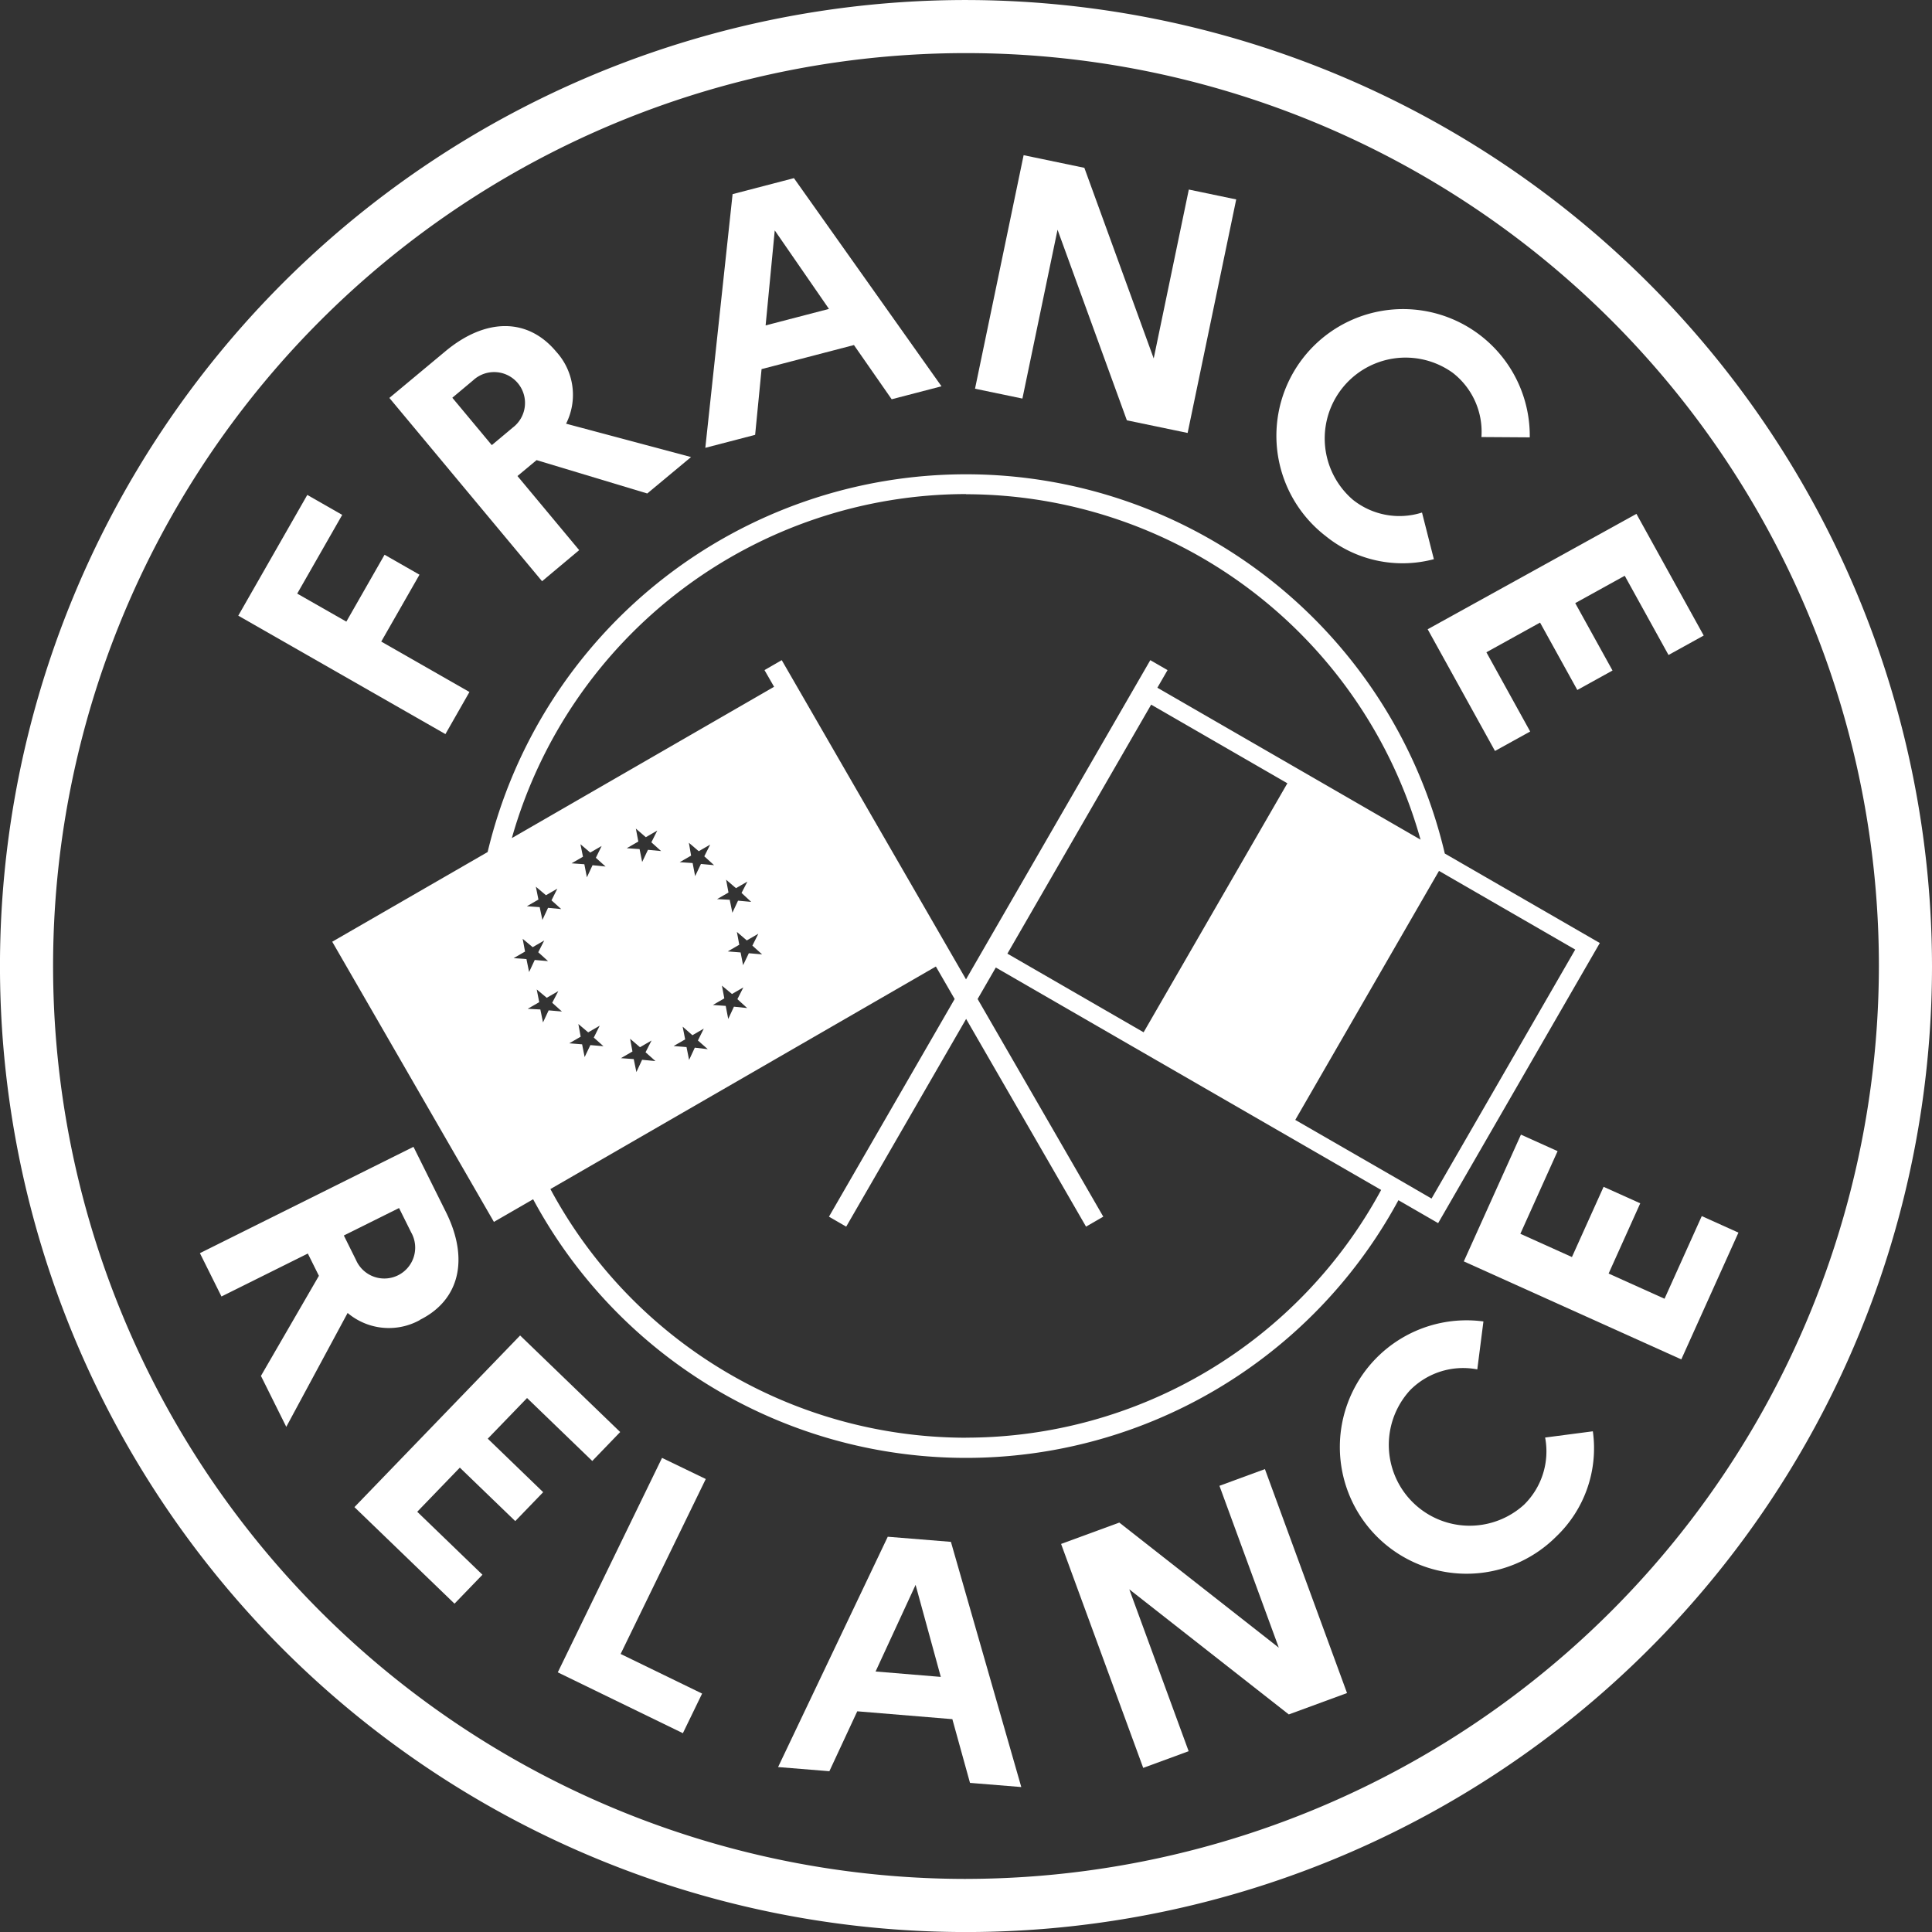 <svg id="France_Relance" data-name="France Relance" xmlns="http://www.w3.org/2000/svg" xmlns:xlink="http://www.w3.org/1999/xlink" width="92.661" height="92.661" viewBox="0 0 92.661 92.661">
  <rect x="0" y="0" width="92.661" height="92.661" fill="#333333" stroke="none"/>
  <defs>
    <clipPath id="clip-path">
      <rect id="Rectangle_958" data-name="Rectangle 958" width="92.661" height="92.661" fill="none"/>
    </clipPath>
  </defs>
  <g id="Groupe_885" data-name="Groupe 885" clip-path="url(#clip-path)">
    <path id="Tracé_1817" data-name="Tracé 1817" d="M46.331,0A46.331,46.331,0,1,0,92.661,46.33,46.383,46.383,0,0,0,46.331,0m0,90.114A43.784,43.784,0,1,1,90.114,46.33,43.833,43.833,0,0,1,46.331,90.113" transform="translate(0 0.001)" fill="#fff"/>
    <path id="Tracé_1818" data-name="Tracé 1818" d="M133.437,197.962l-7.452,4.3L133.74,215.7l1.881-1.086a23.578,23.578,0,0,0,41.5.045l1.905,1.1,6.925-12,.829-1.435h0l-7.435-4.292a23.588,23.588,0,0,0-45.907-.069m1.681,4.16.481.4.553-.32-.287.564.47.426-.638-.056-.271.58-.127-.623-.614-.044.547-.316Zm.632-2.5.485.409.546-.315-.281.56.466.419-.631-.059-.271.58-.13-.613-.614-.044.554-.32Zm.042,4.928.481.4.554-.32-.292.559.466.419-.637-.055-.271.579-.127-.622-.607-.031.553-.319Zm20.59,21.5a22.651,22.651,0,0,1-19.934-11.926l18.488-10.674.9,1.559-6.028,10.439.827.478,5.752-9.962,5.751,9.962.827-.478-6.027-10.439.872-1.511,6.658,3.844h0l7.278,4.2h0l1.881,1.086,2.664,1.538a22.651,22.651,0,0,1-19.91,11.881M137.89,197.586l.47.4.547-.316-.278.567.466.419-.625-.063-.271.58-.122-.627-.613-.044.547-.316Zm-.1,8.623.471.4.553-.32-.284.571.463.413-.627-.053-.275.574-.121-.611-.617-.049.548-.317Zm2.758-9.372.478.412.548-.317-.282.562.466.419-.63-.059-.278.583-.124-.617-.614-.043.554-.32Zm-.276,10.079.474.406L141.3,207l-.288.564.475.422-.64-.061-.274.589-.128-.623-.615-.044.554-.32Zm2.818-9.4.474.405.548-.316-.282.561.469.425-.63-.059-.278.584-.121-.627-.62-.041.547-.315Zm1.786,1.772.474.406.548-.317-.282.545.463.429-.631-.058-.271.58-.128-.623-.607-.031.548-.316Zm1.727,3.581-.637-.055-.275.573-.12-.611-.617-.049.553-.32-.114-.615.475.407.554-.32-.286.57Zm-1.927,1.5.481.4.547-.316-.287.564.469.426-.634-.065-.274.589-.121-.627-.614-.044.547-.316Zm-1.884,1.967.468.41.547-.317-.283.57.473.416-.622-.072-.274.589-.124-.617-.618-.05.553-.319Zm34.72,7.55-.828-.478-4.51-2.6,6.5-11.263.393-.68.509.294,6.025,3.479L178.71,214.58ZM164.9,206.606l-6.533-3.772,6.895-11.943,6.533,3.772ZM156.382,180.8a22.671,22.671,0,0,1,21.8,16.567l-12.622-7.287.488-.845-.827-.477-8.839,15.309-8.838-15.309-.827.477.46.8L134.6,197.292a22.672,22.672,0,0,1,21.786-16.5" transform="translate(-110.051 -157.096)" fill="#fff"/>
    <path id="Tracé_1819" data-name="Tracé 1819" d="M101.444,197.119l-4.23-2.418,1.834-3.208-1.675-.957-1.833,3.208L93.184,192.4l2.158-3.776-1.675-.957-3.31,5.791,9.935,5.68Z" transform="translate(-78.929 -163.93)" fill="#fff"/>
    <path id="Tracé_1820" data-name="Tracé 1820" d="M156.746,134.379l-2.96-3.554.917-.763,5.308,1.6,2.1-1.747-5.993-1.6a3.071,3.071,0,0,0-.475-3.455c-1.36-1.632-3.38-1.63-5.313-.019l-2.687,2.238,7.323,8.791Zm-3.191-5.873-1,.837-1.893-2.273,1-.837a1.481,1.481,0,1,1,1.893,2.273" transform="translate(-128.968 -107.994)" fill="#fff"/>
    <path id="Tracé_1821" data-name="Tracé 1821" d="M270.162,76.737l4.43-1.154,1.81,2.6,2.389-.622-7.077-9.983-2.942.767-1.308,12.167,2.389-.622Zm.632-6.653,2.6,3.766-3.038.791Z" transform="translate(-233.636 -59.034)" fill="#fff"/>
    <path id="Tracé_1822" data-name="Tracé 1822" d="M373.7,62.4l3.325,9.141,2.914.606,2.33-11.2-2.273-.474-1.684,8.1-3.326-9.142-2.913-.606-2.331,11.2,2.273.473Z" transform="translate(-322.979 -51.382)" fill="#fff"/>
    <path id="Tracé_1823" data-name="Tracé 1823" d="M485.993,127.984a5.853,5.853,0,0,0,5.234,1.146l-.569-2.237a3.574,3.574,0,0,1-3.32-.617,3.877,3.877,0,0,1,4.791-6.087,3.576,3.576,0,0,1,1.379,3.083l2.318.015a6.076,6.076,0,1,0-9.832,4.7" transform="translate(-422.457 -102.311)" fill="#fff"/>
    <path id="Tracé_1824" data-name="Tracé 1824" d="M544.636,206.237l1.688-.933-2.1-3.8,2.574-1.424,1.787,3.232,1.688-.933-1.788-3.233,2.374-1.312,2.1,3.8,1.688-.933-3.227-5.836L541.408,200.4Z" transform="translate(-472.935 -170.22)" fill="#fff"/>
    <path id="Tracé_1825" data-name="Tracé 1825" d="M86.37,443.189c1.9-.946,2.366-2.912,1.246-5.165l-1.558-3.131-10.243,5.1,1.034,2.078,4.142-2.06.531,1.068-2.78,4.8,1.215,2.444,2.942-5.462a3.069,3.069,0,0,0,3.471.336M83.3,440.317l-.582-1.171,2.648-1.317.582,1.17a1.481,1.481,0,1,1-2.648,1.318" transform="translate(-66.227 -379.89)" fill="#fff"/>
    <path id="Tracé_1826" data-name="Tracé 1826" d="M142.711,509.444l3.128,3.019,1.339-1.388-4.8-4.631-7.946,8.232,4.8,4.631,1.34-1.388-3.128-3.02,2.043-2.117,2.658,2.565,1.339-1.387-2.657-2.566Z" transform="translate(-117.433 -442.393)" fill="#fff"/>
    <path id="Tracé_1827" data-name="Tracé 1827" d="M216.5,552.866,211.5,563.152l6,2.918.922-1.9-3.908-1.9,4.084-8.391Z" transform="translate(-184.748 -482.944)" fill="#fff"/>
    <path id="Tracé_1828" data-name="Tracé 1828" d="M300.331,582.8l-5.26,11.046,2.46.2,1.337-2.874,4.561.377.846,3.056,2.46.2-3.375-11.76Zm-.584,6.463,1.919-4.155,1.209,4.414Z" transform="translate(-257.753 -509.096)" fill="#fff"/>
    <path id="Tracé_1829" data-name="Tracé 1829" d="M409.982,557.931l2.847,7.764-7.649-6-2.793,1.024,3.939,10.741,2.179-.8-2.847-7.764,7.65,6,2.793-1.025-3.938-10.741Z" transform="translate(-351.496 -486.67)" fill="#fff"/>
    <path id="Tracé_1830" data-name="Tracé 1830" d="M517.863,506.312a3.579,3.579,0,0,1-1.012,3.222,3.878,3.878,0,0,1-5.467-5.49,3.577,3.577,0,0,1,3.226-1l.294-2.3a6.077,6.077,0,1,0,3.481,10.327,5.85,5.85,0,0,0,1.767-5.058Z" transform="translate(-443.757 -437.366)" fill="#fff"/>
    <path id="Tracé_1831" data-name="Tracé 1831" d="M566.525,434.181l-1.786,3.964-2.682-1.208,1.517-3.369-1.758-.791-1.518,3.368-2.474-1.115,1.786-3.964-1.758-.792-2.74,6.08,10.431,4.7,2.74-6.08Z" transform="translate(-484.906 -375.856)" fill="#fff"/>
  </g>
</svg>
